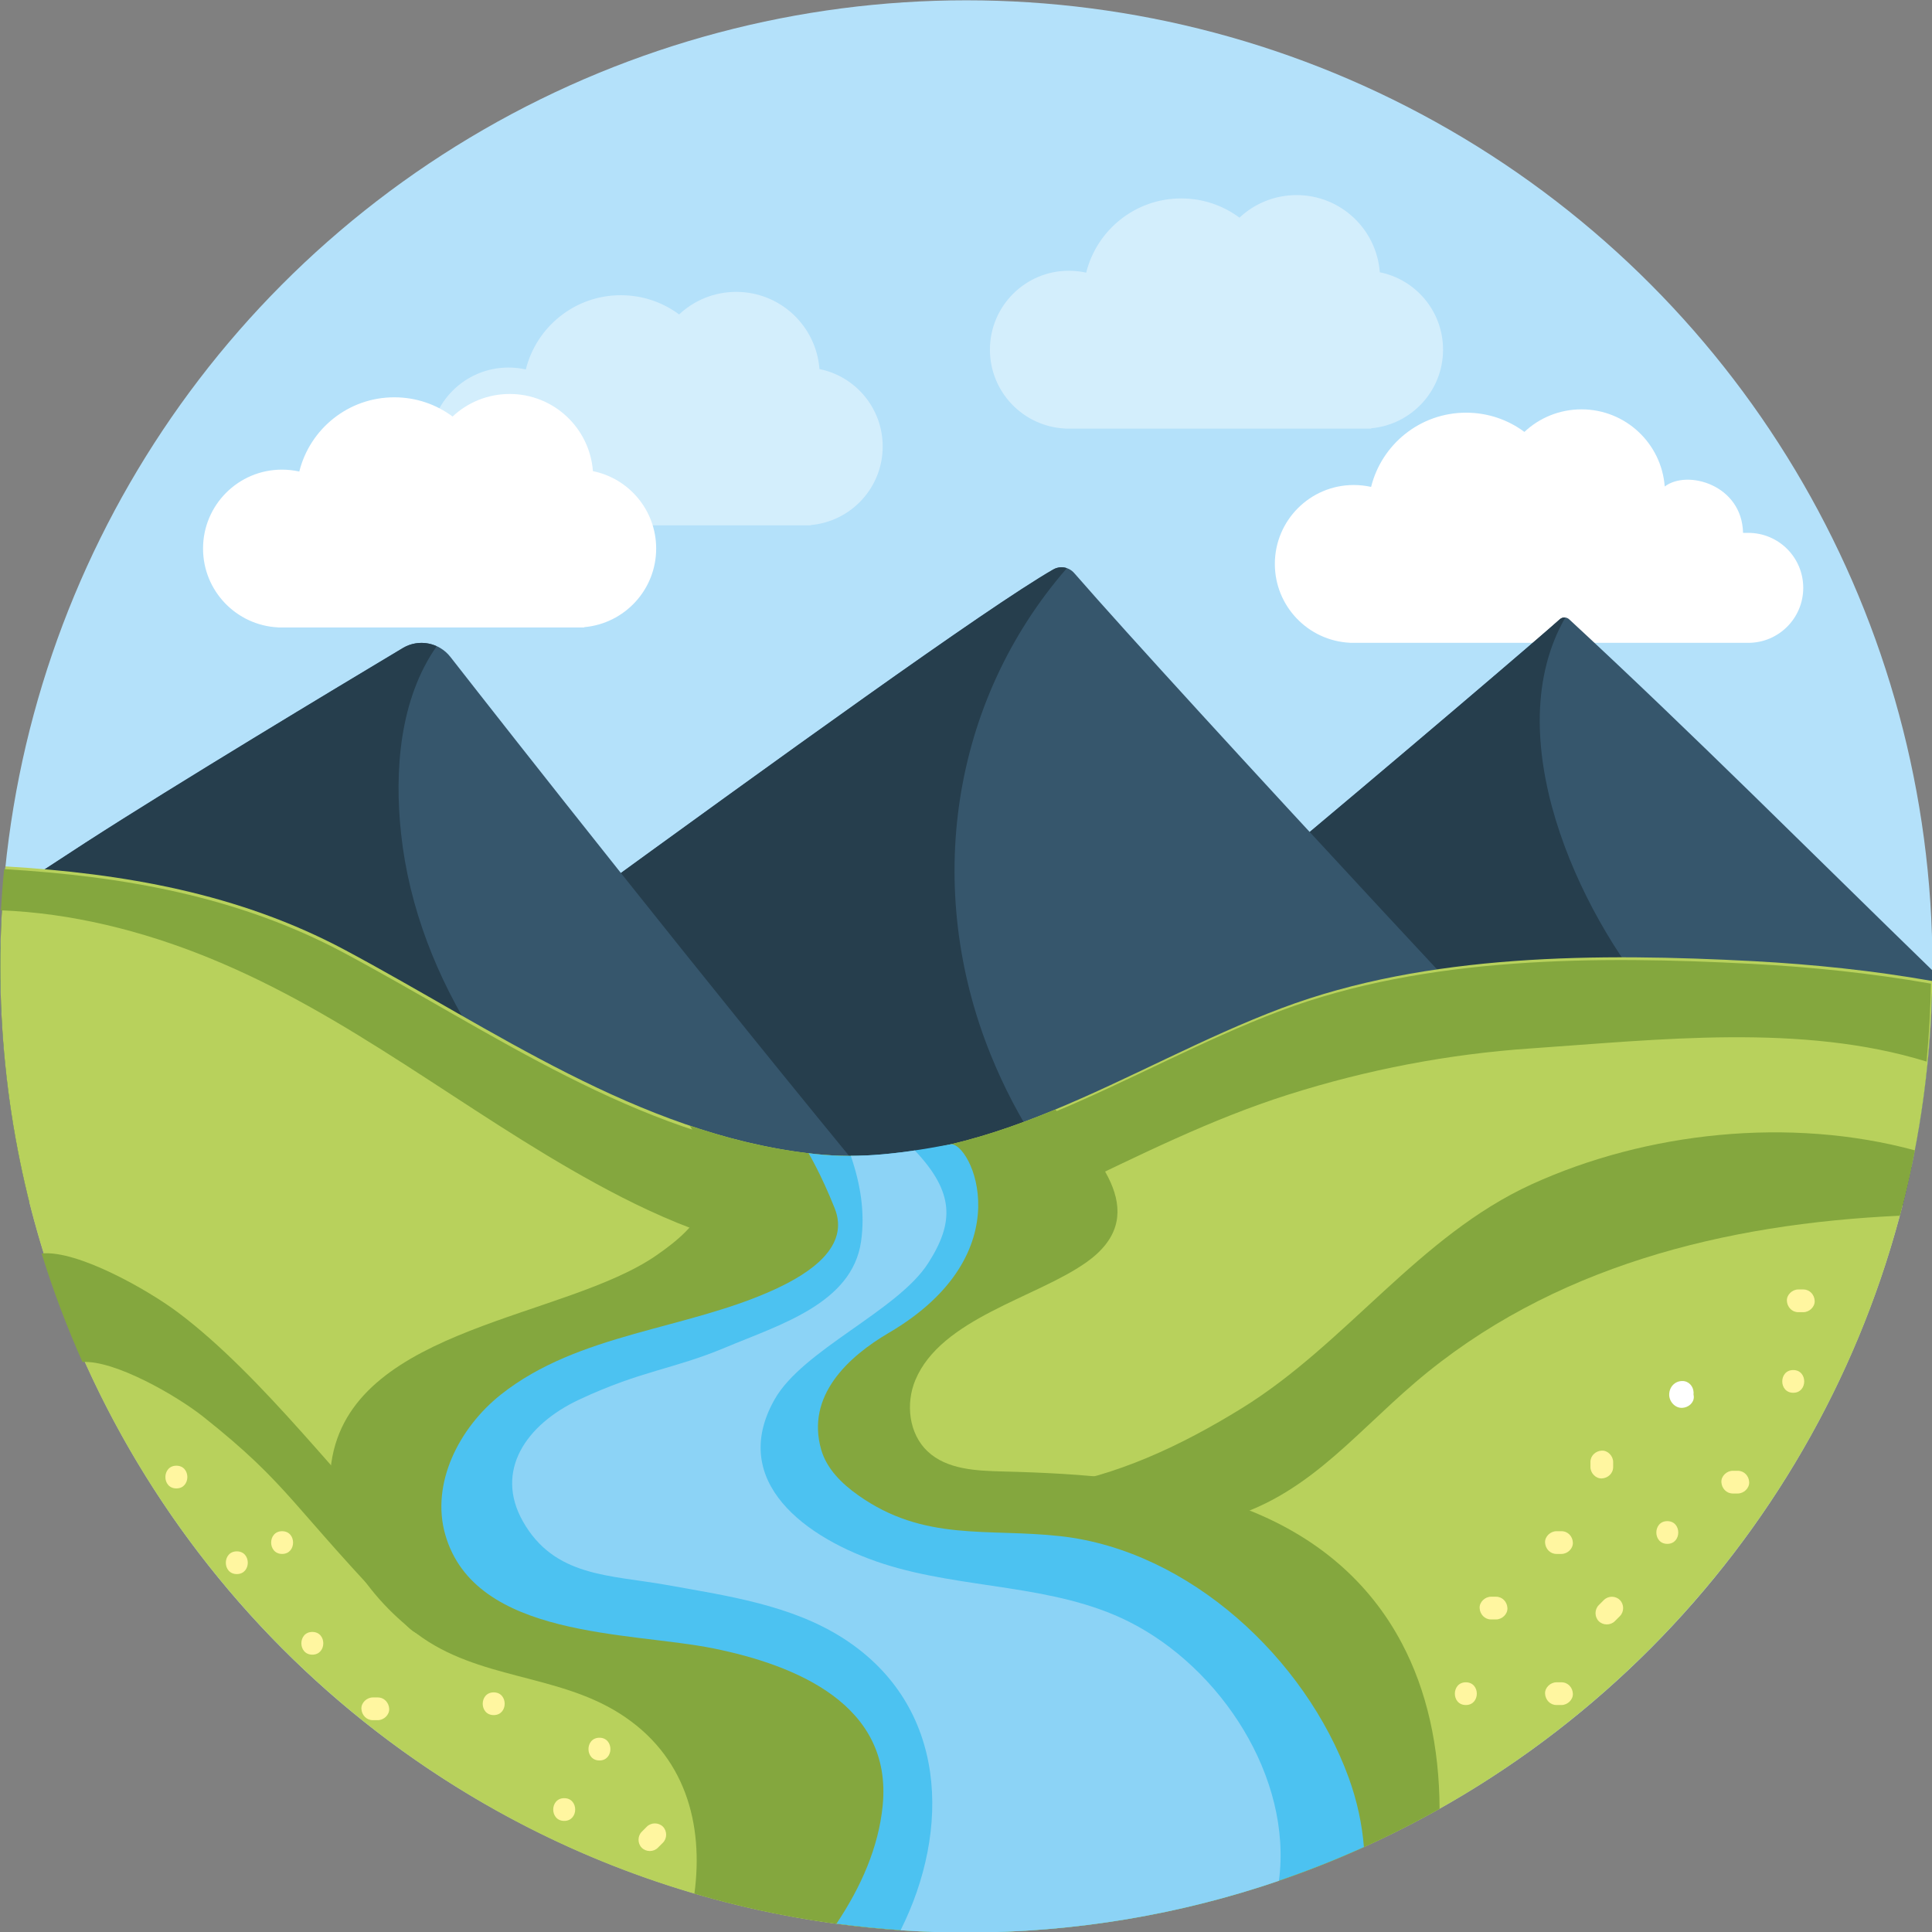 <?xml version="1.0" encoding="UTF-8"?><svg xmlns="http://www.w3.org/2000/svg" xmlns:xlink="http://www.w3.org/1999/xlink" height="255.1" preserveAspectRatio="xMidYMid meet" version="1.0" viewBox="85.0 85.0 255.1 255.1" width="255.1" zoomAndPan="magnify"><rect x="85.0" y="85.0" width="255.1" height="255.1" fill="#808080" stroke="none"/><g><g id="change1_1"><circle cx="212.6" cy="212.6" fill="#b4e1fa" r="127.56"/></g><g id="change2_1"><path d="M315.84,155.36h-0.69c-0.13-6.35-7.37-8.4-10.34-6.12c-0.43-5.7-5.18-10.19-10.99-10.19 c-2.92,0-5.57,1.13-7.54,2.98c-2.15-1.6-4.81-2.54-7.7-2.54c-6.06,0-11.14,4.17-12.54,9.8c-0.74-0.16-1.5-0.25-2.29-0.25 c-5.76,0-10.42,4.67-10.42,10.42c0,5.58,4.39,10.14,9.91,10.41v0.01h34.37h6.05h12.18c4.01,0,7.26-3.25,7.26-7.26 S319.86,155.36,315.84,155.36z" fill="#fff"/></g><g id="change3_1"><path d="M336.22,244.12c2.52-9.92,3.89-20.3,3.93-30.99c-15.95-15.49-31.63-31.25-47.95-46.35 c-0.35-0.33-0.89-0.33-1.25-0.01c-4.5,4.07-74.11,63.4-94.11,77.36H336.22z" fill="#36566c"/></g><g id="change4_1"><path d="M303.73,217.51c-10.49-12.28-20.99-35.4-12.05-50.97c-0.25-0.03-0.51,0.04-0.71,0.22 c-4.5,4.07-74.11,63.4-94.11,77.36h139.38c0.42-1.66,0.8-3.34,1.16-5.03C324.42,235.27,312.53,227.82,303.73,217.51z" fill="#263e4d"/></g><g id="change3_2"><path d="M306.59,246.78c-12.29-12.54-65.82-70.12-79.75-86.11c-0.7-0.81-1.87-1-2.79-0.46 c-17.53,10.11-110.17,79.66-122.08,86.57H306.59z" fill="#36566c"/></g><g id="change4_2"><path d="M215.8,224.24c-8.83-21.85-5.34-46.51,10.07-64.22c-0.59-0.2-1.25-0.15-1.82,0.18 c-17.53,10.11-110.17,79.66-122.08,86.57h128.55C224.29,240.44,219.26,232.8,215.8,224.24z" fill="#263e4d"/></g><g id="change3_3"><path d="M202.18,243.79c-24.82-30.1-49.74-61.85-57.71-72.05c-1.5-1.92-4.19-2.42-6.29-1.17 c-8.57,5.13-30.05,18.05-41.85,25.67c-3.64,2.36-7.28,4.77-10.96,7.12c-0.22,3.05-0.33,6.13-0.33,9.23 c0,10.76,1.34,21.21,3.85,31.19H202.18z" fill="#36566c"/></g><g id="change4_3"><path d="M147.96,222.39c-5.27-8.26-8.94-17.52-10-27.29c-0.9-8.3-0.2-17.79,4.7-24.77c-1.4-0.64-3.07-0.6-4.47,0.24 c-8.57,5.13-30.05,18.05-41.85,25.67c-3.64,2.36-7.28,4.77-10.96,7.12c-0.22,3.05-0.33,6.13-0.33,9.23 c0,10.76,1.34,21.21,3.85,31.19h77.38C159.3,237.41,153.02,230.34,147.96,222.39z" fill="#263e4d"/></g><g id="change5_1"><path d="M316.52,211.91c-20.33-1.07-43.01-1.05-62.28,6.2c-20.66,7.78-39.26,21.95-62.47,19.17 c-22.6-2.72-41.62-16.37-61.19-26.83c-14.05-7.51-29.33-10.13-44.86-11.05c-0.45,4.34-0.68,8.74-0.68,13.2 c0,70.45,57.11,127.56,127.56,127.56c69.8,0,126.5-56.07,127.53-125.63C332.3,213.15,324.37,212.33,316.52,211.91z" fill="#b8d15c"/></g><g id="change6_1"><path d="M112.58,211.47c18.58,7.55,33.61,20.22,51.02,29.76c9.32,5.11,19.72,9.5,30.5,9.73 c11.18,0.24,21.77-4.09,31.68-8.81c9.68-4.61,19.09-9.37,29.34-12.62c10.4-3.3,21.17-5.36,32.06-6.1 c16.82-1.15,35.71-3.35,52.2,1.74c0.32-3.39,0.52-6.82,0.58-10.29c-7.83-1.37-15.76-2.2-23.61-2.61 c-20.33-1.07-43.01-1.05-62.28,6.2c-20.66,7.78-39.26,21.95-62.47,19.17c-22.6-2.72-41.62-16.37-61.19-26.83 c-14.05-7.51-29.33-10.13-44.86-11.05c-0.19,1.8-0.32,3.61-0.43,5.44C94.39,205.56,103.74,207.87,112.58,211.47z" fill="#84a73e"/></g><g id="change6_2"><path d="M111.82,272.05c11.66,9.26,11.41,11.59,26.8,27.53c4.81,4.98,4.45-6.24-0.62-11.06 c-7.42-7.04-18.25-21.78-29.49-30.22c-3.95-2.97-13.3-8.28-18.01-7.79c1.51,4.91,3.33,9.69,5.39,14.33 C100.13,264.57,108.28,269.25,111.82,272.05z" fill="#84a73e"/></g><g id="change6_3"><path d="M245.13,285.96c11.71-2.6,18.03-10.98,26.72-18.41c17.97-15.36,40.93-20.97,64.01-22.03 c0.76-2.84,1.42-5.72,1.98-8.63c-16.51-4.47-35.41-2.44-50.57,4.47c-14.91,6.8-24.51,21.07-38.3,29.58 c-7.94,4.9-16.54,9-25.84,10.37c-3.64,0.54-7.11,0.12-10.71-0.03C222.45,286.51,233.72,288.5,245.13,285.96z" fill="#84a73e"/></g><g id="change6_4"><path d="M270.08,301.94c-4.23-7.99-11.2-14.19-21.13-17.9c-10.02-3.74-20.89-4.48-31.59-4.75 c-3.5-0.09-7.35-0.26-9.89-2.66c-2.46-2.32-2.91-6.28-1.61-9.4c3.4-8.14,15.85-10.83,22.52-15.51 c8.66-6.07,2.11-13.71-4.04-20.22c-10.25,4.25-20.82,7.19-32.57,5.78c-5.42-0.65-10.62-1.93-15.68-3.65 c5.36,8.82,1.19,13.25-4.44,17.14c-12.03,8.31-39.4,9.42-42.75,26.5c-1.82,9.28,4.04,18.13,11.21,23.5 c8.01,5.98,18.35,5.23,26.63,10.43c8.78,5.51,11.18,14.64,9.95,23.84c11.39,3.34,23.44,5.13,35.91,5.13 c22.7,0,44.01-5.93,62.48-16.33C275.05,315.65,273.42,308.24,270.08,301.94z" fill="#84a73e"/></g><g id="change7_1"><path d="M263.08,319.72c-5.72-15.71-21.01-29.97-38.02-31.88c-9.71-1.09-18.01,0.79-26.76-5.42 c-2.15-1.52-4.15-3.48-4.87-6.01c-2.03-7.08,3.51-12.24,8.91-15.41c18.02-10.56,10.79-25.39,8.14-24.9 c-7.55,1.43-13.07,1.92-18.72,1.17c0,0,1.65,2.74,3.46,7.29c2,5.04-3.24,8.54-7.9,10.68c-11.65,5.36-25.89,5.73-36.2,13.91 c-5.5,4.37-9.26,11.72-7.33,18.48c3.93,13.76,24.38,12.79,35.44,15.03c10.89,2.21,23.62,7.43,22.32,20.73 c-0.54,5.52-2.85,10.74-6.1,15.61c5.61,0.75,11.34,1.15,17.16,1.15c18.71,0,36.47-4.03,52.48-11.27 C264.85,325.89,264.21,322.83,263.08,319.72z" fill="#4cc2f1"/></g><g id="change8_1"><path d="M234.05,299.12c-9.95-5-21.92-4.25-32.42-7.64c-10.33-3.34-20.45-10.9-14.36-21.69 c3.71-6.58,16.24-11.68,20.29-18.01c3.42-5.35,3.49-9.31-1.76-14.87c-3.07,0.45-5.83,0.7-8.46,0.71 c1.26,3.66,1.91,7.48,1.35,11.33c-1.19,8.17-10.76,10.97-17.9,13.97c-6.96,2.92-11.04,3.01-19.29,6.87 c-7.1,3.32-11.19,9.44-7.48,16.05c4.17,7.42,11.49,7.09,19.03,8.44c7.94,1.43,16.49,2.63,23.4,7.11 c13.73,8.9,14.08,25.28,7.46,38.48c2.87,0.2,5.78,0.3,8.7,0.3c14.44,0,28.31-2.41,41.26-6.83 C255.67,319.7,246.21,305.22,234.05,299.12z" fill="#8cd3f6"/></g><g id="change2_2"><path d="M275.54,131.17c0-5.05-3.59-9.26-8.35-10.22c-0.43-5.7-5.18-10.19-10.99-10.19c-2.92,0-5.57,1.13-7.54,2.98 c-2.15-1.6-4.81-2.54-7.7-2.54c-6.06,0-11.14,4.17-12.54,9.8c-0.74-0.16-1.5-0.25-2.29-0.25c-5.76,0-10.42,4.67-10.42,10.42 c0,5.58,4.39,10.14,9.91,10.41v0.01h40.42v-0.04C271.36,141.08,275.54,136.61,275.54,131.17z" fill="#fff" opacity=".42"/></g><g id="change2_3"><path d="M201.55,143.95c0-5.05-3.59-9.26-8.35-10.22c-0.43-5.7-5.18-10.19-10.99-10.19c-2.92,0-5.57,1.13-7.54,2.98 c-2.15-1.6-4.81-2.54-7.7-2.54c-6.06,0-11.14,4.17-12.54,9.8c-0.74-0.16-1.5-0.25-2.29-0.25c-5.76,0-10.42,4.67-10.42,10.42 c0,5.58,4.39,10.14,9.91,10.41v0.01h40.42v-0.04C197.38,153.86,201.55,149.39,201.55,143.95z" fill="#fff" opacity=".42"/></g><g id="change2_4"><path d="M171.64,157.43c0-5.05-3.59-9.26-8.35-10.22c-0.43-5.7-5.18-10.19-10.99-10.19c-2.92,0-5.57,1.13-7.54,2.98 c-2.15-1.6-4.81-2.54-7.7-2.54c-6.06,0-11.14,4.17-12.54,9.8c-0.74-0.16-1.5-0.25-2.29-0.25c-5.76,0-10.42,4.67-10.42,10.42 c0,5.58,4.39,10.14,9.91,10.41v0.01h40.42v-0.04C167.47,167.34,171.64,162.87,171.64,157.43z" fill="#fff"/></g><g id="change9_1"><path d="M278.55,310.13c1.93,0,1.93-3,0-3C276.62,307.13,276.61,310.13,278.55,310.13L278.55,310.13z" fill="#fff6a0"/></g><g id="change9_2"><path d="M291.18,307.13c-0.22,0-0.44,0-0.67,0c-0.78,0-1.54,0.69-1.5,1.5c0.04,0.81,0.66,1.5,1.5,1.5 c0.22,0,0.44,0,0.67,0c0.78,0,1.54-0.69,1.5-1.5C292.65,307.82,292.03,307.13,291.18,307.13L291.18,307.13z" fill="#fff6a0"/></g><g id="change9_3"><path d="M282.54,295.83c-0.22,0-0.44,0-0.67,0c-0.78,0-1.54,0.69-1.5,1.5c0.04,0.81,0.66,1.5,1.5,1.5 c0.22,0,0.44,0,0.67,0c0.78,0,1.54-0.69,1.5-1.5C284,296.51,283.38,295.83,282.54,295.83L282.54,295.83z" fill="#fff6a0"/></g><g id="change9_4"><path d="M296.77,296.27c-0.22,0.22-0.44,0.44-0.67,0.67c-0.57,0.57-0.57,1.55,0,2.12c0.57,0.57,1.55,0.57,2.12,0 c0.22-0.22,0.44-0.44,0.67-0.67c0.57-0.57,0.57-1.55,0-2.12C298.32,295.69,297.35,295.69,296.77,296.27L296.77,296.27z" fill="#fff6a0"/></g><g id="change9_5"><path d="M291.18,287.18c-0.22,0-0.44,0-0.67,0c-0.78,0-1.54,0.69-1.5,1.5c0.04,0.81,0.66,1.5,1.5,1.5 c0.22,0,0.44,0,0.67,0c0.78,0,1.54-0.69,1.5-1.5C292.65,287.87,292.03,287.18,291.18,287.18L291.18,287.18z" fill="#fff6a0"/></g><g id="change9_6"><path d="M305.15,288.85c1.93,0,1.93-3,0-3C303.22,285.85,303.22,288.85,305.15,288.85L305.15,288.85z" fill="#fff6a0"/></g><g id="change9_7"><path d="M295,278.04c0,0.22,0,0.44,0,0.67c0,0.78,0.69,1.54,1.5,1.5c0.81-0.04,1.5-0.66,1.5-1.5 c0-0.22,0-0.44,0-0.67c0-0.78-0.69-1.54-1.5-1.5C295.69,276.58,295,277.2,295,278.04L295,278.04z" fill="#fff6a0"/></g><g id="change9_8"><path d="M314.46,279.2c-0.22,0-0.44,0-0.67,0c-0.78,0-1.54,0.69-1.5,1.5c0.04,0.81,0.66,1.5,1.5,1.5 c0.22,0,0.44,0,0.67,0c0.78,0,1.54-0.69,1.5-1.5C315.93,279.89,315.3,279.2,314.46,279.2L314.46,279.2z" fill="#fff6a0"/></g><g id="change9_9"><path d="M323.11,255.26c-0.22,0-0.44,0-0.67,0c-0.78,0-1.54,0.69-1.5,1.5c0.04,0.81,0.66,1.5,1.5,1.5 c0.22,0,0.44,0,0.67,0c0.78,0,1.54-0.69,1.5-1.5C324.57,255.94,323.95,255.26,323.11,255.26L323.11,255.26z" fill="#fff6a0"/></g><g id="change2_5"><path d="M307.13,267.35c-1,0-1.72,0.8-1.73,1.78c-0.02,0.93,0.79,1.83,1.75,1.76c0.78-0.05,1.54-0.65,1.5-1.5 c-0.03-0.77-0.66-1.56-1.5-1.5c0.09,0.01,0.18,0.02,0.26,0.04c0.22,0.13,0.44,0.26,0.66,0.39c0.51,0.65,0.42,1.26-0.26,1.83 c-0.25,0.07-0.5,0.14-0.76,0.2c0.02,0,0.05,0,0.07,0c0.78,0,1.54-0.69,1.5-1.5C308.59,268.03,307.97,267.34,307.13,267.35 L307.13,267.35z" fill="#fff"/></g><g id="change9_10"><path d="M321.78,268.9c1.93,0,1.93-3,0-3C319.85,265.9,319.84,268.9,321.78,268.9L321.78,268.9z" fill="#fff6a0"/></g><g id="change9_11"><path d="M108.29,281.53c1.93,0,1.93-3,0-3C106.36,278.53,106.35,281.53,108.29,281.53L108.29,281.53z" fill="#fff6a0"/></g><g id="change9_12"><path d="M116.27,292.84c1.93,0,1.93-3,0-3C114.34,289.84,114.33,292.84,116.27,292.84L116.27,292.84z" fill="#fff6a0"/></g><g id="change9_13"><path d="M126.24,303.48c1.93,0,1.93-3,0-3C124.31,300.48,124.31,303.48,126.24,303.48L126.24,303.48z" fill="#fff6a0"/></g><g id="change9_14"><path d="M122.25,290.18c1.93,0,1.93-3,0-3C120.32,287.18,120.32,290.18,122.25,290.18L122.25,290.18z" fill="#fff6a0"/></g><g id="change9_15"><path d="M134.89,309.13c-0.22,0-0.44,0-0.67,0c-0.78,0-1.54,0.69-1.5,1.5c0.04,0.81,0.66,1.5,1.5,1.5 c0.22,0,0.44,0,0.67,0c0.78,0,1.54-0.69,1.5-1.5C136.35,309.82,135.73,309.13,134.89,309.13L134.89,309.13z" fill="#fff6a0"/></g><g id="change9_16"><path d="M150.19,311.46c1.93,0,1.93-3,0-3C148.26,308.46,148.25,311.46,150.19,311.46L150.19,311.46z" fill="#fff6a0"/></g><g id="change9_17"><path d="M159.5,325.43c1.93,0,1.93-3,0-3C157.57,322.43,157.56,325.43,159.5,325.43L159.5,325.43z" fill="#fff6a0"/></g><g id="change9_18"><path d="M164.15,317.45c1.93,0,1.93-3,0-3C162.22,314.45,162.22,317.45,164.15,317.45L164.15,317.45z" fill="#fff6a0"/></g><g id="change9_19"><path d="M170.41,326.19c-0.22,0.22-0.44,0.44-0.67,0.67c-0.57,0.57-0.57,1.55,0,2.12c0.57,0.57,1.55,0.57,2.12,0 c0.22-0.22,0.44-0.44,0.67-0.67c0.57-0.57,0.57-1.55,0-2.12C171.96,325.62,170.98,325.62,170.41,326.19L170.41,326.19z" fill="#fff6a0"/></g></g></svg>